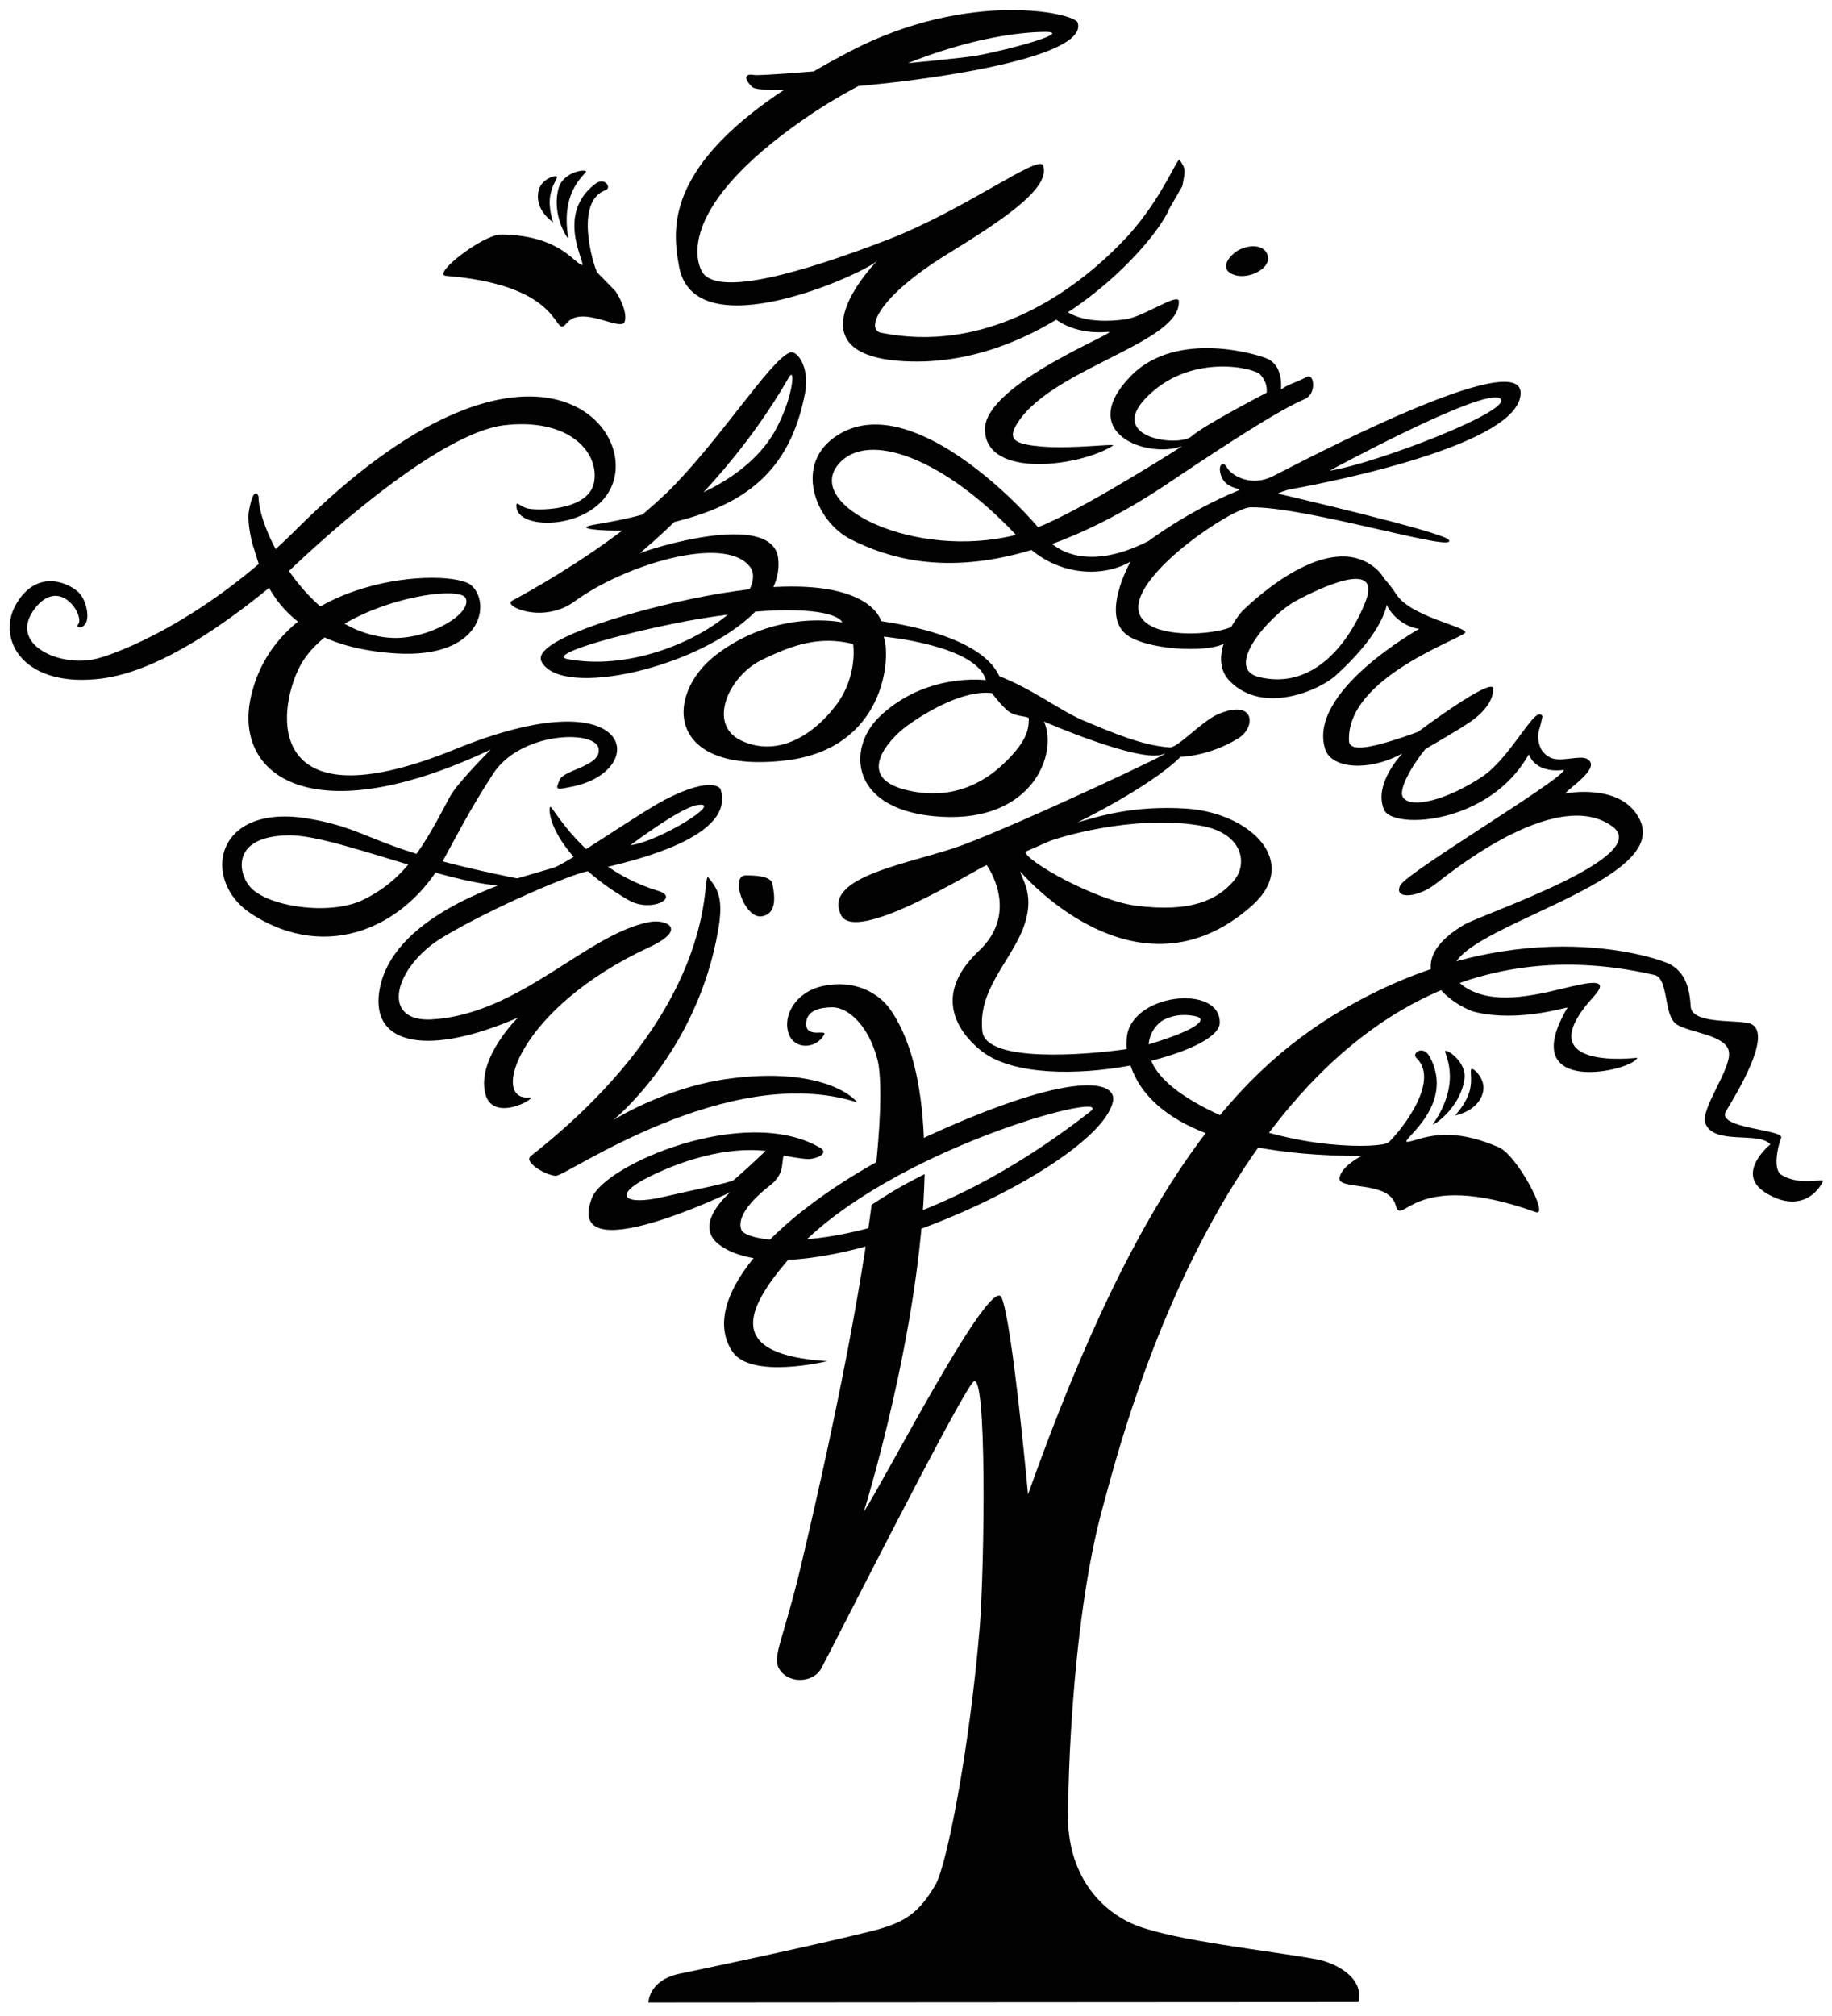 <?xml version="1.0" encoding="UTF-8"?>
<!-- Generator: Adobe Illustrator 22.1.0, SVG Export Plug-In . SVG Version: 6.00 Build 0)  -->
<svg xmlns="http://www.w3.org/2000/svg" xmlns:xlink="http://www.w3.org/1999/xlink" id="Layer_1" x="0px" y="0px" viewBox="0 0 425.2 467.7" style="enable-background:new 0 0 425.2 467.7;" xml:space="preserve">
<style type="text/css">
	.st0{fill:#020203;}
</style>
<g>
	<path class="st0" d="M242.1,71.3c0,0,0.2,0.3,0.5,0.7"></path>
	<path class="st0" d="M225.8,38.3"></path>
	<path class="st0" d="M243.8,73.1c2.1,1.9,6.3,4.5,13.4,3.9c3.4-0.3-28.8,12-28.6,22.7c0.2,11.5,22.2,8.5,29.7,3.7   c1-0.6-8.9,0.8-16.6,0.2c-5.6-0.5-7.7-1.4-6.1-4.5c7.1-13.4,38.5-19.3,38-29.2c-0.1-2.1-8.3,3.7-12.5,4.2c-8.4,1.1-12.8-0.8-15-3"></path>
	<path class="st0" d="M287.7,57.9c-1.9,0.9-5,4.2-1.7,5.7s8.3-1,8.3-3.5C294.4,57.7,291.7,56.1,287.7,57.9z"></path>
	<g>
		<g>
			<path class="st0" d="M295.6,110.4c-5.4,2.8-10-0.3-10.8-1.9c-0.8-1.6-2.4-0.8-1.3,2.1c1.1,2.9,5.1,2.7,3.9,3.2     c-11.9,4.9-20.8,11.7-20.8,11.7c-9.9,5.1-17.7,4.5-22.4,0.7c8.2-3,17.4-7.6,27.7-14.6c31.2-21,30.2-18,31.9-19.7     c1.6-1.6,1.1-5.4-0.6-4.4c-1.8,1-4.6,1.8-5.9,2.9c0,0,0.7-5.3-3-7.1c-2-1-21.1-6.9-31.7,3.8c-13.2,13.4,3.8,19.4,11.8,16.4     c0,0-19.8,12.7-31.1,17.8c-0.8,0.4-1.6,0.7-2.4,1c-5-6-29.9-31.7-46.4-21.4c-10.5,6.5-5.4,20.1,3.1,24.3     c7.8,3.9,21.2,8.6,41.8,2.4c7.3,6,16.7,6.3,23,2.7c0,0-7.6,13.3-0.1,17.5c6.1,3.4,19.3,3.4,21.9,1.4l2.9-4.7     c-1.5,2.8-22.9,4.9-22.9-3.6c0-8.6,21.9-23.1,26-23.2c12.8-0.3,48.9,10.9,46,7.5c-1.7-1.9-39.7-10.7-39.7-10.7s1.9-0.8,3.1-1     c1.1-0.2,52-9.1,53.3-21.8C354.5,79.3,301,107.7,295.6,110.4z M265.9,92.4c10.1-10.6,25.2-7.1,26.6-5.5c1.7,1.9,1.5,3.4,1.5,4.2     c0,0-14.5,7.5-17.4,10.1S257,101.7,265.9,92.4z M194.6,107.7c7-8.2,25.1-0.8,41.2,16.4C212.3,130,186.5,117.3,194.6,107.7z      M308.6,109.2c0,0,35.4-19.2,39.5-16.8C352.2,94.9,319.3,107.6,308.6,109.2z"></path>
		</g>
	</g>
</g>
<g>
	<path class="st0" d="M274.4,43.2c0.7-3.6,0.9-3.9-0.6-6.1c-0.5-0.8-4,8.8-12,17.6c-13.5,14.6-34.1,27.2-57.3,22.5   c-3.6-0.7-0.9-8.2,15.3-18.2c11.3-7,24.3-15.1,22.3-20.6c-1-2.7-18.1,10.3-36.3,17.3c-19,7.3-39.8,13.6-43,7.1   c-1.2-2.4-5.5-14.8,23.7-35.1c20.1-14,42.4-20.1,55.8-20.3c7.3-0.1-7.9,4.1-15.6,5.5c-5.4,1-49.7,4.9-51.7,4.5s-2.6,0.7-0.4,2.8   c3.2,3,79.5-3.5,75.5-15c-0.8-2.2-25.2-7.6-52.6,6.6c-44.1,22.9-41.6,40.5-39.9,50c3.6,19.7,43.1,1.6,46-1.3c0,0-20.7,21,4.7,23.2   c33.3,2.8,59.7-26.9,63.1-35.3"></path>
</g>
<g>
	<g>
		<path class="st0" d="M347.9,266.2c-12.3-5.4-18.2-1.7-21.1-1.3c-2.9,0.4,11.4-8,5-19.8c-1.5-2.7-4.2-0.8-3.1,0.3    c6.1,5.8-4.9,18.4-6.5,19.7c-1.6,1.2-21.4,2.1-40.6-7.1c-8.9-4.3-13-8.4-14.4-11.9c9.1-2.3,16-5.7,15.9-8.9c0-9-20.8-6.7-21.6,3.7    c0,0.6-0.1,1.5,0,2.5c-9.7,1.4-32.6,3.2-33.5-4.1c-1.1-9.4,6.2-15.9,9.3-23.5c3.2-7.9-0.1-11.6-0.5-13.6c0,0,26.9,31.8,53.8,7.9    c11.4-10.2-0.5-21.5-15.2-22.5c-12.7-0.8-20.6,1.9-25.3,3.2c0,0,16.7-8.1,23.9-15.2c0,0,6.6-0.1,13.4-4.3c4.2-2.6,3.9-9.3-4.7-5.6    c-3.9,1.7-9.3,7.8-11.2,7.7c-6.2-0.4-13.1-3.3-20.4-6.4c-5.1-2.2-11.6-7.2-19.1-10.1c-0.5-0.2-2-9-27.5-12.8c0,0-2-9.2-25-7.9    c1-2.2,1.4-4.5,1.1-6.8c-1.6-11.1-30.3-1.9-31.9-1.1c-0.7,0.3,2.7-2.2,7.8-7.2c15.4-3.8,26.9-11,30.4-30.2c1-5.7-1.9-9.8-3.6-9.1    c-4.6,1.8-16.3,20.5-28.5,32.5c-1.8,1.7-3.7,3.4-5.7,5.1c-3.3,0.9-6.9,1.6-11,2.3c-5.4,0.9,1.2,1.5,6.3,1.4    c-10,7.6-20.9,13.8-25.6,16.3c-2.1,1.2,7.2,5.5,14.6,0.1c11.3-8.3,34.4-15.5,40.5-8.2c1.2,1.4,1.1,3.3,0.1,5.4    c-4,0.5-8.6,1.2-13.8,2.3c-16.5,3.5-36.9,9.9-34.5,14.5c4.5,8.7,36.7,1.5,49.6-11.6c12.4-1,19.1,0.4,20.2,2.5    c0,0-15.3-3.3-29.4,7.6c-12,9.3-11.5,27.8,16.5,24.4c22.7-2.8,24.3-23.7,22.5-28.7c0,0,21.6,2,23.7,10.1c0,0-14-1.9-24.8,8.6    c-7.5,7.3-6.8,21.9,14.5,23.1c21.3,1.2,27.1-14.8,23.8-22.1c0,0,22.3,9.7,27.6,7.6c5.3-2-32.1,15.7-46.6,21.1    c-11.4,4.2-32.6,7.1-28.1,16.2c3.4,6.9,30.9-10.4,33.8-11.6c0,0,7.9,10.8-1.8,19.9C215.1,232,224.1,241,228,244    c7.3,5.5,22,5.5,34.4,3.2c2.7,8.4,13.5,20.9,53.6,21c0,0-4.7,2.3-5.1,5.1c-0.4,2.9,11.3,0.5,13,6.2c1.6,5.7,3.4-8.7,32.5,1.7    C359.8,282.5,352.1,268,347.9,266.2z M183,87.7c1.6-2.9,1.1,3.3-1.7,9.4c-1.5,3.4-5.1,10.9-18,17.1    C169.5,107.5,176.8,98.5,183,87.7z M131.7,152.9c-4.4-0.9,9-5,24.1-8.1c4.8-1,9.2-1.7,13.1-2.2    C160.8,149.4,145.4,155.5,131.7,152.9z M194.2,163.4c-6.1,8.1-14.4,12.1-22.2,8.4c-7.9-3.8-2.9-14.8,4.6-18.6    c7.5-3.7,13.7-5.7,21.4-3.8C198,149.3,199.2,156.6,194.2,163.4z M232.6,177.5c-3.9,3.6-11.4,8.6-22.6,5.7    c-11.2-2.9-4.3-11.2,0.5-14.8c4.3-3.1,13.1-8.4,19.7-7.6c0,0,2.3,3,3.7,4.1c1.9,1.6,5,1.1,4.9,1.9    C238.6,168.2,239.4,171.2,232.6,177.5z M243.7,195.1c1.8-0.7,18.9-6.1,34.6-3.6c10.2,1.6,11.4,8.9,8.1,12.8    c-3.8,4.5-10.1,7.5-22.9,5.8c-9.2-1.2-25.6-10.4-25.5-12.5L243.7,195.1z M266.6,242.3c0.2-3,2.3-5.1,3.5-5.7    c3.2-1.6,6.1-1.1,7.5-0.8C280.2,236.4,278.3,238.8,266.6,242.3z"></path>
	</g>
</g>
<path class="st0" d="M214.5,266.2c-0.3-12.5-2.4-23.9-7.6-31.6c-2.8-4.3-8.7-7.5-16.1-5.8c-6.6,1.5-9.6,7.7-7.4,11.8  c1.5,2.7,5.8,2.8,7.8-0.4c1.1-1.7-4.3,1-4.1-2.9c0.2-3,3.5-3.6,6.1-3.6c3.6,0,8.4,4.1,10.5,12.3c0.7,2.9,1.1,10.5-0.5,25.5"></path>
<path class="st0" d="M217.2,437.1c-4,7-7.5,8.8-13.3,10.5c-2.5,0.7-17.3,4.3-46.1,10.3c-7.3,1.5-7.3,6.7-7.3,6.7l164.8-0.1  c1.4-6-5.9-9.2-9.5-9.9c-11.6-2.1-32.8-4.3-42.1-7.9c-5.4-2.1-14.4-8.3-15.7-22.2c-0.4-4.4,0.3-47.3,8-75  c4.6-16.5,35.5-144.6,128-123.3c3.4,0.8,2,9.5,5.2,11.5s11.7,2.4,12.1,6.5c0.4,4-6.7,13.2-5.5,16.4c2,5.2,12.4,1.8,15.1,4.9  c0,0-8.2,6.6-1.3,11.1c6.9,4.4,11.6,1.3,13.5-2.5c0.5-0.9-5.1,1.2-9.6-1.5c-2.1-1.2-0.9-6.6-0.1-8.6c0.8-2-15.2-2.1-12.8-6.2  c2.4-4,10.6-17.3,6.1-20.1c-2.2-1.4-14,0.3-14.3-4.2c-0.3-5.9-2.2-8.3-4.8-9.8c-1.8-1-33.7-12.9-73.6,9.2  c-26.2,14.5-49.3,40.5-75.4,113.8c0,0-3.6-39.5-6.1-45.6c-2.4-6-27.2,42.4-32,49.6c0,0,13.3-42.5,14.1-78.3c0,0-3.8,1.9-6.2,3.3  c-3.2,1.9-6.1,3.8-6.1,3.8c-2.4,18.4-7.3,45.4-16.5,84.2c-3.8,15.9-6.4,20.4-5.2,23c1.8,4,8,4,10,0.4s32.1-63.3,35.3-66.5  c3.2-3.2,2.6,42.6,1.5,56.8C225,406.2,219.7,432.7,217.2,437.1z"></path>
<path class="st0" d="M65.7,133.8c-2.3,1.5-23.8,21.2-41.9,23.6c-18.2,2.4-24.5-8.8-20.3-16.8c4.5-8.3,11.5-5.9,14.5-3.4  c2,1.7,3,6.2,1.7,7.7c-0.9,1.1-2.1,0.6-1.6,0c1.7-1.7-3.9-11.2-9.8-4c-6.9,8.5,5.6,14.1,14.2,11.9c4.4-1.1,24.8-8.5,46.5-30.2  c53.5-53.2,80.1-24,72.7-9.2c-4.7,9.4-20.9,9.7-21.8,4.5c-0.3-2,0.5-0.6,2.3,0c1.7,0.6,14.5,0.9,15.7-6.1s-6-15-21.2-13.1  C98.6,101.3,65.7,133.8,65.7,133.8z"></path>
<path class="st0" d="M99.5,202c-16.3-4.8-25.9-8.2-32.5-8.2c-13.4,0.2-11.7,8.7-9.1,11.8c3.9,4.8,18.7,6.9,26.3,3.2  c9.9-4.8,14-12.2,20.3-24.1c1.7-3.1,9.4-10.8,9.4-10.8c-41.3,19.5-59.7,6.2-55.7-12.1c6.3-28.7,46.4-30.2,51.2-26  c4.7,4.2,2.4,17-17.4,15.8c-29.5-1.8-31.5-20.5-33.3-25c0,0-1.5-5.3-0.9-8.2c1.2-6.3,2.2-3.2,2.2-3.2c0,8.3,12.3,32.1,31.2,32.8  c8.2,0.3,18.4-5.5,16.9-9.2c-1.6-3.7-32.1,1.5-39,16.8c-5.6,12.5-5,35.2,36.6,18.2c41.9-17.1,45.2,5.1,27.1,8.7  c-3.9,0.8-3.9,0.8-2.9-1.6c1.1-2.4,10-3.2,9-7.4c-1.1-4.2-18.2-3.7-24.5,6.1c-5.4,8.3-8.9,15.2-11.1,19.2c-8.6,16-27.1,24.8-45,13.2  c-11.8-7.7-8.6-26,13.7-22c15.3,2.7,13.3,7,49.6,14.1C123.5,204.4,121.4,208.4,99.5,202z"></path>
<path class="st0" d="M173.1,203.1c-3.8,0-0.3,10,3.6,9.5s3-5.3,2.6-7.4C179.1,203.1,174.8,203.1,173.1,203.1z"></path>
<path class="st0" d="M164.5,203.7c-2.1-2.7,4.6,28.4-41.3,64.5c-1.8,1.4,3.5,4.5,5.8,4.6c2.4,0.1,39.9-26.5,69.8-17.1  c0.6,0.2-6.7-8.8-30.6-5.3c-14.5,2.2-25.9,9.5-25.9,9.5s19.5-15.6,24.4-44.2C168,208.3,166.5,206.2,164.5,203.7z"></path>
<path class="st0" d="M335.5,243.8c-0.8,0.1,4.3,6.5-2.9,17c-0.5,0.7,6.3-3.4,7.3-10.5C340.4,246.7,336.4,243.7,335.5,243.8z"></path>
<path class="st0" d="M341.7,248c-0.8-0.1,0.2,2.1-0.6,5.1c-0.8,3-3.4,5.7-3.4,5.7c4.8-1.1,6.4-4,6.6-6.1  C344.5,250.5,342.6,248.2,341.7,248z"></path>
<g>
	<g>
		<g>
			<path class="st0" d="M142.9,67.6l-4.3-4.4c-0.9-1.7-5.4-16.5,2-19.1c1.4-0.5-0.2-3.2-2.5-1.4c-9.9,7.6-1,20.1-3.3,18.7     s-5.9-6.8-18.4-7c-4.2-0.1-16.3,9.3-12.9,9.6c28.6,2.3,24.6,15.2,28.1,10.9c3.6-4.2,12.6,2.2,13.4-0.3     C145.8,72,142.9,67.6,142.9,67.6z"></path>
		</g>
	</g>
	<path class="st0" d="M136,39.7c0.6,0.4-6.1,3.9-4.1,15.5c0.1,0.7-4.1-5.3-2.2-11.7C130.7,40.2,135.2,39.2,136,39.7z"></path>
	<path class="st0" d="M129.1,40.9c0.7,0.2-1,1.7-1.4,4.6c-0.5,2.8,0.7,6.1,0.7,6.1c-3.7-2.7-3.9-5.8-3.3-7.7   C125.7,41.9,128.2,40.7,129.1,40.9z"></path>
</g>
<g>
	<g>
		<path class="st0" d="M215.7,263.4c-16,7.3-28.7,15.9-37,24.2c-3.9-0.4-6.2-1.3-6.6-2.2c-1.6-3.8,4.8-9,6.9-10.6    c3.2-2.7,2.3-5.2,2.9-6.7c0,0,3.6,0.7,5.5,0.8c1.8,0.1,5.4-1.3,2.8-2.7c-17.4-10-49.8,4-52.8,11.7c-6.8,17.5,32.1-1.3,32.1-1.3    c-1.7,1.5-8.1,7.7-2.8,12c2.1,1.7,4.9,2.7,8.2,3.3c-6.7,8.2-8.8,15.9-4.9,21.7c4.4,6.5,22,2.2,22,2.2c-23.7-1.5-19-11.9-9.1-23.5    c27.2-1.3,72.5-23.9,75.4-36.7C259.4,250.7,249.2,248.1,215.7,263.4z M153.9,277.7c-9.1,2.1-11.9-0.4-3.2-4.7    c14.9-7.3,24.6-6.2,27-6c0,0-3.6,3.5-7.3,6.7C169.6,274.4,163,275.6,153.9,277.7z M252.9,258c-27.5,21.4-51.1,28.3-65.6,29.5    C210.9,265.2,259.9,252.6,252.9,258z"></path>
	</g>
</g>
<path class="st0" d="M127.7,187.2c0.5-0.6,7.4,14.2,25.1,19.5c5,1.5-1.6,5.1-6.8,2.2C128.8,199,126.9,188.3,127.7,187.2z"></path>
<g>
	<g>
		<path class="st0" d="M318.7,131.4c-10.8-8.1-27.5,7.6-30.3,10.3c-1,1-8.6,10.7-2.9,16.4c7.7,7.7,20.5,2.1,24.3-1.2    C311.8,155.1,329.5,139.5,318.7,131.4z M317.3,138.5c-0.3,1.2-7.9,22.6-25,18.6c-8.6-2,2.6-14.5,8.3-17.6    C306.3,136.4,319.7,130.1,317.3,138.5z"></path>
	</g>
</g>
<path class="st0" d="M317.9,131.3c0,0.8,2.1,4.8,3.6,8.3c1.3,3.3,4.6,5.9,7.9,6.3c0,0-26.2,14.6-21.8,28c1.5,4.4,10,5.2,17.9,0.9  c0,0-6.8,7-4.3,13c2.2,5.5,32,3.1,36.8-21.6c0,0-0.5-1.5-2.5,0.9c-2.5,2.9-7,10.2-11.5,13.1c-8.3,5.5-16.4,7.4-18.3,4.9  c-1.4-1.8,2.2-7.7,5.1-11.3c0.1-0.1,7-4,10.1-6.1c3.5-2.3,5.7-5.2,5.7-7.9c0-3.1-17.5,10-17.5,10c-11,4-15.9,4.7-16,2.1  c-0.7-14.9,26.8-23.9,27-25.2c0.1-1.3-12.8-3.7-16-8.8C320.7,132.8,317.9,131.3,317.9,131.3z"></path>
<path class="st0" d="M354.2,171.9c0.3,8.4,8.8,6.7,8.8,6.7c-0.2,2.2-36.4,23.7-38,26.8s3.5,3.1,7.9-0.1c1.6-1.1,28-23.5,41.4-13.5  c9.5,7.1-30.7,20.4-34.6,22.8c-16.8,10.1-1.2,19.3,2.7,20.2c10.4,2.5,21.7-1.4,21.4-1c-12.4,21,15.4,14.6,16.2,11.6  c0,0-26.1,3.3-10.1-14.2c4-4.4-0.9-3.4-7.4-1.8c-6.7,1.6-16.1,3.8-22.5-0.4c-16.5-11.2,48.2-22.1,40.7-38.6  c-4.1-9-17.4-6.3-17.4-6.3c0.7-1.2,8.5-6,5.1-8c-1.6-1-6.1,0.8-8.5-0.3c-4.5-2.1-2.4-8-2.4-8L354.2,171.9z"></path>
<path class="st0" d="M103,217.3c12-7.1,29.5-14.4,33.1-15.1c7.4-1.6,35.2-7.2,31.1-19.2c0,0-1.8-3.1-12.6,2.4  c-6.1,3.1-23.7,15.5-26.4,16l-8.2,2.4c-2.9,1.3-29.5,8.9-32,26.4c-1.8,12.5,11.8,14.8,32.2,5.9c0,0-9.5,9.3-7.6,17.5  c1.7,7.3,12.6,0.8,10.3,1c-9.3,1-2.5-20.8,27.7-34.8c9.3-4.3,3.9-6.6,0.2-5.9c-14.5,2.7-30,21.3-50.4,22.6  C87.9,237.3,91.5,224.1,103,217.3z M161.7,186.8c6.9-1.2-8.8,8.5-15.4,9.3C146.2,196.2,157.5,187.6,161.7,186.8z"></path>
</svg>
